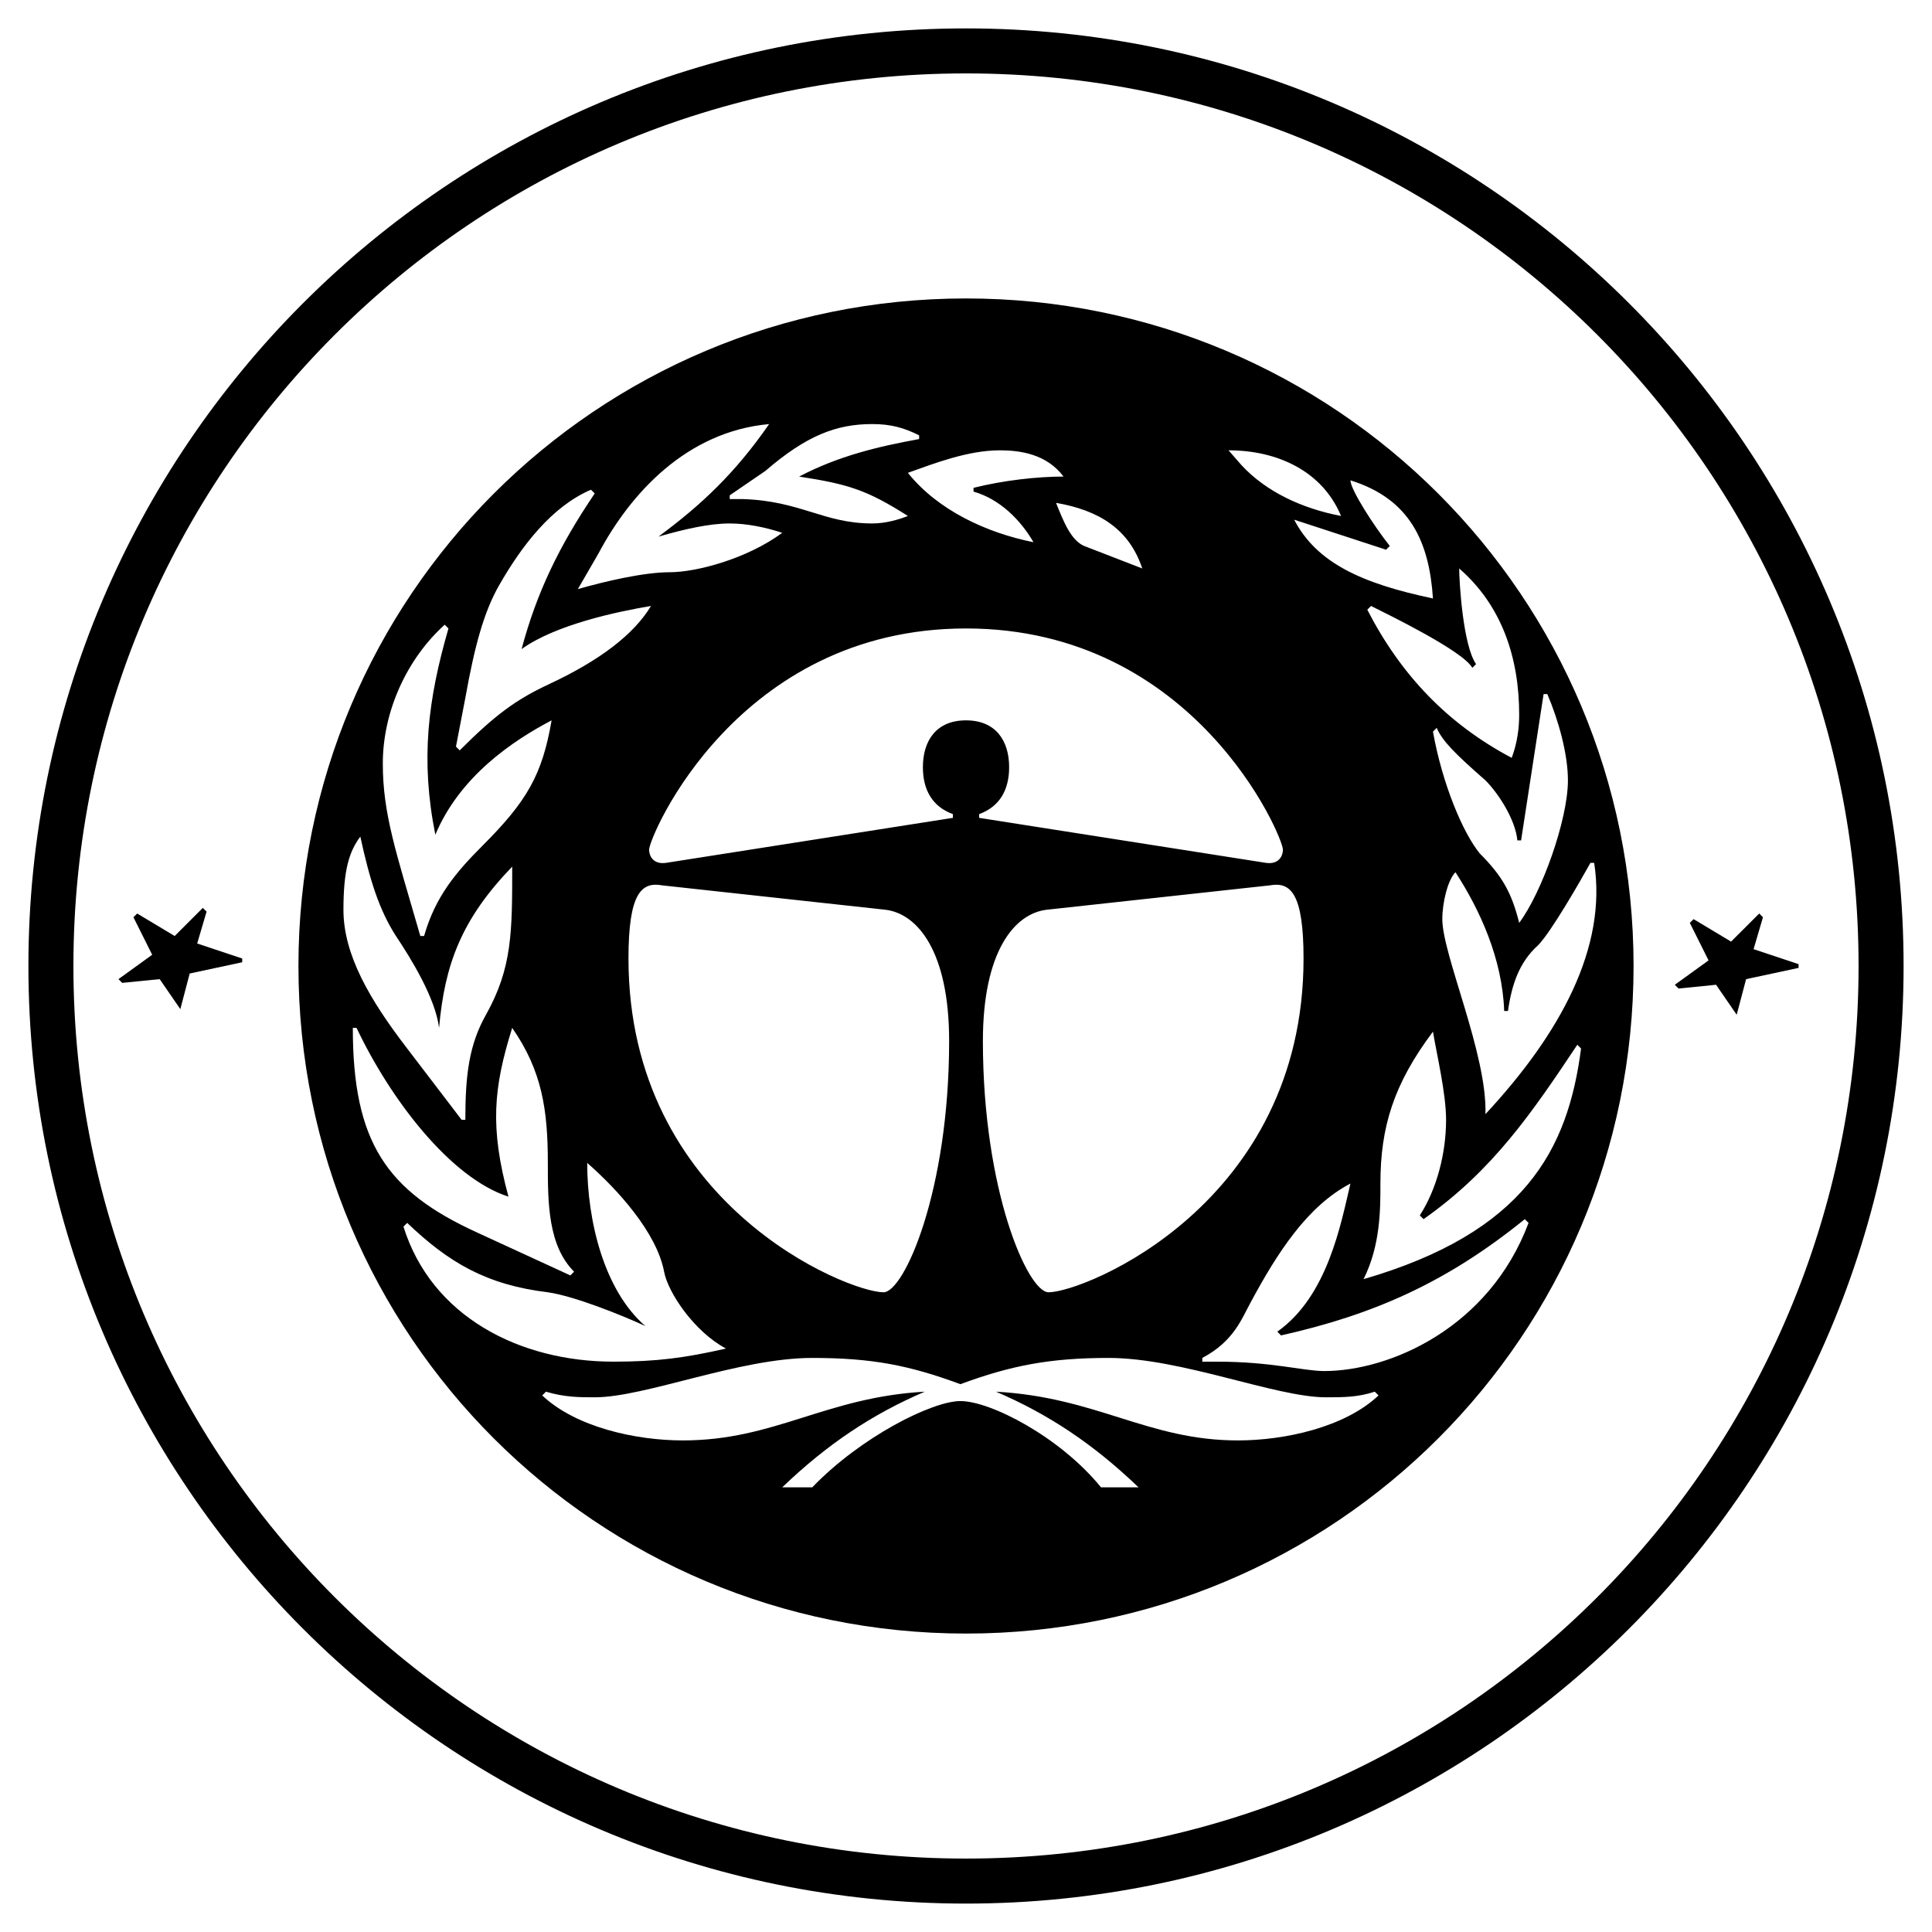<svg xmlns="http://www.w3.org/2000/svg" width="2500" height="2500" viewBox="0 0 192.756 192.756"><g fill-rule="evenodd" clip-rule="evenodd"><path fill="#fff" d="M0 0h192.756v192.756H0V0z"/><path d="M96.378 2.834c51.634 0 93.544 41.908 93.544 93.543 0 51.634-41.91 93.544-93.544 93.544-51.635 0-93.543-41.91-93.543-93.544C2.834 44.743 44.743 2.834 96.378 2.834zm0 182.596c49.206 0 89.052-39.846 89.052-89.052 0-49.203-39.846-89.054-89.052-89.054-49.203 0-89.054 39.851-89.054 89.054 0 49.206 39.851 89.052 89.054 89.052zM13.312 91.515l.375-.374 3.742 2.245 2.806-2.807.375.375-.937 3.179 4.492 1.496v.375l-5.239 1.124-.935 3.553-2.059-2.992-3.742.373-.373-.373 3.366-2.432-1.871-3.742zm157.151 4.304l-1.869-3.744.377-.373 3.738 2.244 2.809-2.805.373.374-.936 3.181 4.49 1.496v.375l-5.236 1.123-.938 3.553-2.059-2.994-3.742.377-.373-.377 3.366-2.43z"/><path d="M96.378 29.776c36.856 0 66.603 29.747 66.603 66.602 0 36.856-29.746 66.603-66.603 66.603-36.855 0-66.602-29.746-66.602-66.603 0-36.855 29.747-66.602 66.602-66.602zm-50.326 81.943h.375c0-4.488.373-7.482 2.058-10.477 2.618-4.676 2.618-8.231 2.618-14.78-5.051 5.239-6.735 9.729-7.297 16.09-.373-2.992-2.805-6.923-4.303-9.167-1.683-2.62-2.619-5.614-3.553-9.916-1.124 1.496-1.685 3.367-1.685 7.295 0 4.492 2.619 8.98 6.361 13.846l5.426 7.109zm10.852 15.529l.373-.373c-2.619-2.619-2.619-6.922-2.619-10.852 0-5.238-.562-9.168-3.556-13.471-1.871 5.986-2.244 9.914-.373 16.838-5.801-1.869-11.787-9.729-15.155-16.838h-.373c0 11.412 3.367 16.277 12.346 20.391l9.357 4.305zM41.936 93.386h.375c1.123-3.93 3.18-6.362 5.799-8.98 4.491-4.49 5.987-7.109 6.924-12.535-3.931 2.058-9.168 5.612-11.6 11.411-1.498-7.482-.749-13.47 1.309-20.579l-.375-.375c-3.741 3.369-6.174 8.605-6.174 13.846-.001 5.051 1.309 8.792 3.742 17.212zm30.496 41.159c-3.18-1.686-5.801-5.613-6.174-7.67-.748-3.932-4.678-8.234-7.672-10.852 0 5.801 1.685 12.723 5.801 16.277-2.432-1.123-7.11-2.994-9.729-3.369-6.174-.748-9.916-2.994-14.032-6.922l-.373.373c2.805 8.98 11.598 13.471 20.954 13.471 4.304.001 7.109-.373 11.225-1.308zM45.491 74.489l.375.375c3.553-3.555 5.612-5.053 8.793-6.549 5.237-2.432 8.606-5.051 10.291-7.858-3.369.562-9.543 1.872-12.91 4.303 1.496-5.612 3.741-10.288 7.297-15.528l-.375-.373c-3.928 1.683-6.922 5.613-9.168 9.541-1.496 2.619-2.432 5.987-3.366 11.226l-.937 4.863zm35.548 73.902c4.864-5.053 11.973-8.607 14.78-8.607 2.992 0 9.916 3.555 14.029 8.607h3.742c-4.488-4.307-8.979-7.297-14.219-9.543 10.104.561 15.154 4.863 24.135 4.863 4.678 0 10.666-1.309 14.031-4.488l-.375-.375c-1.682.561-3.18.561-4.861.561-5.053 0-14.406-3.928-21.703-3.928-5.801 0-9.729.748-14.779 2.619-5.053-1.871-8.794-2.619-14.78-2.619-7.297 0-16.651 3.928-21.702 3.928-1.498 0-2.994 0-4.865-.561l-.375.375c3.368 3.18 9.354 4.488 14.032 4.488 9.167 0 14.219-4.303 24.134-4.863-5.239 2.246-9.729 5.236-14.219 9.543h2.995zM57.652 58.775c2.619-.75 6.547-1.684 9.168-1.684 2.619 0 7.669-1.31 11.225-3.931-1.685-.559-3.555-.934-5.239-.934-2.058 0-4.489.562-7.108 1.31 4.303-3.18 7.669-6.361 11.038-11.226-8.233.748-13.845 6.922-17.026 12.91l-2.058 3.555zm8.418 29.558c-2.058-.374-3.367.749-3.367 7.296 0 24.509 21.889 33.302 25.444 33.302 2.057 0 6.548-10.102 6.548-25.07 0-8.979-3.18-12.72-6.362-13.096L66.07 88.333zm28.999-6.735v-.374c-2.057-.748-2.992-2.432-2.992-4.678 0-2.618 1.31-4.676 4.301-4.676 2.993 0 4.304 2.058 4.304 4.676 0 2.246-.936 3.931-2.992 4.678v.374l28.623 4.491c1.311.187 1.686-.748 1.686-1.31 0-1.31-8.795-22.077-31.62-22.077-22.823 0-31.618 20.767-31.618 22.077 0 .562.375 1.496 1.684 1.31l28.624-4.491zm-4.49-30.12c-4.116-2.619-5.987-3.18-10.85-3.93 3.928-2.058 7.856-2.992 11.973-3.742v-.373c-1.498-.749-2.807-1.124-4.678-1.124-3.554 0-6.547 1.124-10.664 4.676l-3.555 2.433v.375h1.31c5.801.187 8.045 2.432 12.909 2.432 1.309.001 2.621-.374 3.555-.747zm0-4.303c2.994 3.742 7.858 5.985 12.534 6.922-1.309-2.246-3.367-4.303-5.984-5.051v-.375c2.992-.748 6.359-1.123 8.979-1.123-1.684-2.244-4.303-2.619-6.361-2.619-3.181 0-6.549 1.31-9.168 2.246zm13.845 43.591c-3.182.375-6.361 4.117-6.361 13.096 0 14.969 4.49 25.07 6.549 25.07 3.555 0 25.443-8.793 25.443-33.302 0-6.547-1.309-7.67-3.367-7.296l-22.264 2.432zm9.541-34.05c-1.309-3.929-4.303-5.8-8.605-6.547.748 1.871 1.496 3.741 2.807 4.303l5.798 2.244zm38.539 65.294l-.373-.375c-7.855 6.363-15.154 9.543-24.322 11.6l-.373-.375c5.051-3.553 6.361-10.85 7.297-14.777-4.303 2.244-7.297 6.922-9.918 11.787-.934 1.682-1.682 3.928-4.861 5.611v.373h1.496c5.426 0 8.605.936 10.662.936 6.548-.001 16.464-4.304 20.392-14.78zm-28.623-75.583c2.432 2.619 5.988 4.303 9.916 5.051-1.871-4.492-6.361-6.549-11.227-6.549l1.311 1.498zm5.238 5.424c2.244 4.304 6.734 6.362 13.848 7.858-.377-5.612-2.246-9.915-8.234-11.786 0 .936 2.43 4.678 3.928 6.549l-.373.373-9.169-2.994zm6.922 75.772c16.09-4.68 20.391-12.91 21.701-23.012l-.373-.375c-4.492 6.734-8.42 12.535-15.34 17.398l-.373-.373c1.684-2.621 2.619-6.174 2.619-9.543 0-2.617-.936-6.547-1.309-8.791-3.932 5.236-5.242 9.539-5.242 15.154.001 2.62.001 6.175-1.683 9.542zm9.543-70.907c0 1.309.373 7.671 1.684 9.542l-.373.373c-.938-1.683-8.234-5.237-10.105-6.174l-.375.375c3.369 6.547 8.043 11.411 14.408 14.78.564-1.498.746-2.994.746-4.304-.001-5.611-1.684-10.851-5.985-14.592zm8.793 12.534h-.373l-2.244 14.594h-.373c-.191-2.057-1.875-4.676-3.184-5.987-2.992-2.619-4.305-3.928-4.863-5.238l-.373.375c.932 5.238 2.99 10.102 4.672 12.159 2.246 2.246 3.184 3.93 3.93 6.922 2.246-2.992 4.863-10.288 4.863-14.218 0-2.62-.936-5.986-2.055-8.607zm-6.174 41.908c7.484-8.045 12.158-16.651 10.848-25.069h-.373c-.936 1.683-3.928 6.922-5.236 8.231-1.873 1.684-2.619 3.927-2.992 6.548h-.377c-.188-5.239-2.434-10.104-4.861-13.845-.754.748-1.312 2.994-1.312 4.678-.002 3.556 4.489 13.471 4.303 19.457z"/></g></svg>